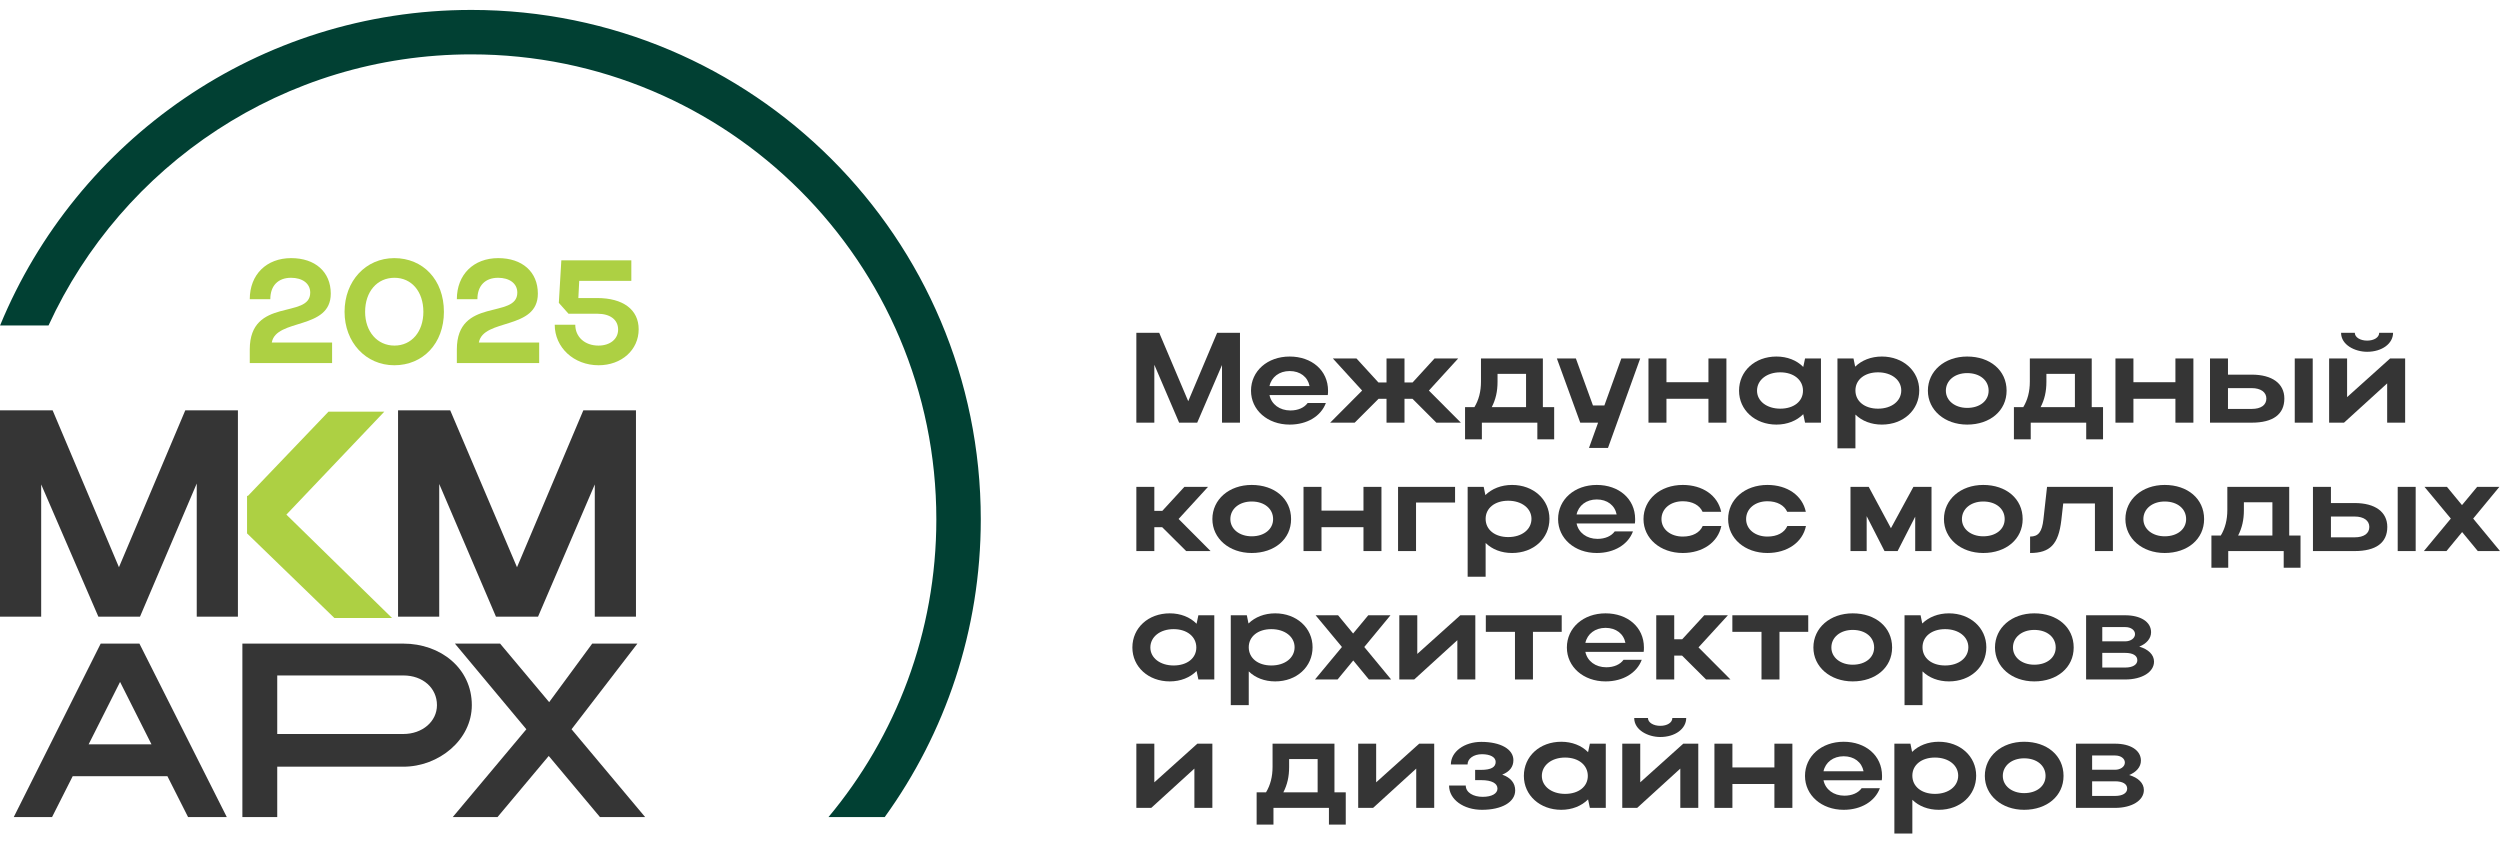 <?xml version="1.0" encoding="UTF-8"?> <svg xmlns="http://www.w3.org/2000/svg" width="246" height="83" viewBox="0 0 246 83" fill="none"><path d="M9.908 63.331H13.719L22.316 80.398H18.505L16.472 76.375H7.155L5.123 80.398H1.354L9.908 63.331ZM14.905 73.241L11.814 67.1L8.722 73.241H14.905Z" fill="#353535"></path><path d="M23.892 63.331H39.694C43.336 63.331 46.427 65.745 46.427 69.387C46.427 72.818 43.166 75.443 39.694 75.443H27.28V80.398H23.85V63.331H23.892ZM39.694 66.465H27.28V72.225H39.694C41.557 72.225 42.997 70.997 42.997 69.387C42.997 67.693 41.6 66.465 39.694 66.465Z" fill="#353535"></path><path d="M63.481 80.398H59.035L53.995 74.385L48.956 80.398H44.552L51.793 71.759L44.764 63.332H49.21L54.038 69.091L58.273 63.332H62.719L56.24 71.759L63.481 80.398Z" fill="#353535"></path><path d="M19.359 60.679H23.411V40.374H18.233L11.705 55.816L5.177 40.374H0V60.679H4.052V47.668L9.679 60.679H13.776L19.359 47.578V60.679Z" fill="#353535"></path><path d="M43.22 60.679H39.168V40.374H44.3L50.873 55.817L57.401 40.374H62.579V60.679H58.527V47.668L52.944 60.679H48.802L43.22 47.623V60.679Z" fill="#353535"></path><path fill-rule="evenodd" clip-rule="evenodd" d="M24.309 52.485L32.908 60.814L38.58 60.814L28.18 50.639L37.815 40.509L32.322 40.509L24.399 48.793H24.309V52.485Z" fill="#ADD043"></path><path d="M58.903 35.941C56.462 35.941 54.585 34.193 54.585 31.955H56.607C56.607 33.154 57.545 34.006 58.888 34.006C60.043 34.006 60.823 33.356 60.823 32.432C60.823 31.45 60.029 30.872 58.787 30.872H55.942L54.989 29.803L55.235 25.616H62.123V27.637H56.996L56.91 29.327H58.758C61.314 29.327 62.845 30.468 62.845 32.403C62.845 34.439 61.155 35.941 58.903 35.941Z" fill="#ADD043"></path><path d="M49.026 25.399C51.38 25.399 52.925 26.742 52.925 28.894C52.925 32.504 47.553 31.305 47.12 33.702H53.055V35.724H44.954V34.381C44.954 29.197 50.903 31.435 50.903 28.793C50.903 27.883 50.124 27.334 49.012 27.334C47.755 27.334 46.976 28.099 46.976 29.442H44.954C44.954 27.002 46.615 25.399 49.026 25.399Z" fill="#ADD043"></path><path d="M33.905 30.684C33.905 27.652 35.985 25.399 38.8 25.399C41.616 25.399 43.681 27.522 43.681 30.684C43.681 33.803 41.616 35.941 38.8 35.941C35.999 35.941 33.905 33.688 33.905 30.684ZM35.927 30.684C35.927 32.634 37.125 34.006 38.815 34.006C40.504 34.006 41.66 32.634 41.66 30.684C41.66 28.692 40.504 27.334 38.815 27.334C37.111 27.334 35.927 28.692 35.927 30.684Z" fill="#ADD043"></path><path d="M28.649 25.399C31.003 25.399 32.548 26.742 32.548 28.894C32.548 32.504 27.176 31.305 26.743 33.702H32.678V35.724H24.577V34.381C24.577 29.197 30.526 31.435 30.526 28.793C30.526 27.883 29.747 27.334 28.635 27.334C27.378 27.334 26.599 28.099 26.599 29.442H24.577C24.577 27.002 26.238 25.399 28.649 25.399Z" fill="#ADD043"></path><path fill-rule="evenodd" clip-rule="evenodd" d="M46.379 5.35C27.92 5.35 12.01 16.278 4.776 32.023H0.008C7.512 13.806 25.445 0.977 46.379 0.977C74.064 0.977 96.509 23.418 96.509 51.1C96.509 62.037 93.003 72.158 87.057 80.398H81.524C88.151 72.46 92.136 62.248 92.136 51.1C92.136 25.833 71.65 5.35 46.379 5.35Z" fill="#014033"></path><path d="M204.273 79.496V73.178H208.127C209.631 73.178 210.667 73.822 210.667 74.846C210.667 75.465 210.212 75.983 209.504 76.261C210.401 76.526 210.957 77.057 210.957 77.739C210.957 78.763 209.782 79.496 208.127 79.496H204.273ZM209.087 75.035C209.087 74.644 208.696 74.341 208.127 74.341H205.865V75.743H208.127C208.645 75.743 209.087 75.452 209.087 75.035ZM209.315 77.6C209.315 77.133 208.86 76.88 208.127 76.88H205.865V78.32H208.127C208.86 78.32 209.315 78.043 209.315 77.6Z" fill="#353535"></path><path d="M195.307 76.35C195.307 74.416 196.949 72.989 199.173 72.989C201.422 72.989 203.052 74.341 203.052 76.35C203.052 78.32 201.422 79.685 199.173 79.685C196.962 79.685 195.307 78.257 195.307 76.35ZM197.076 76.35C197.076 77.335 197.973 78.043 199.173 78.043C200.437 78.043 201.283 77.335 201.283 76.35C201.283 75.339 200.437 74.618 199.173 74.618C197.96 74.618 197.076 75.339 197.076 76.35Z" fill="#353535"></path><path d="M186.406 73.178H187.986L188.15 73.987C188.794 73.355 189.717 72.989 190.778 72.989C192.875 72.989 194.455 74.416 194.455 76.324C194.455 78.257 192.888 79.685 190.778 79.685C189.729 79.685 188.82 79.331 188.175 78.7V82.023H186.406V73.178ZM192.686 76.324C192.686 75.288 191.726 74.543 190.399 74.543C189.072 74.543 188.175 75.275 188.175 76.324C188.175 77.385 189.072 78.118 190.399 78.118C191.751 78.118 192.686 77.36 192.686 76.324Z" fill="#353535"></path><path d="M185.168 76.779H179.432C179.621 77.689 180.43 78.295 181.491 78.295C182.249 78.295 182.856 78.017 183.184 77.562H184.979C184.498 78.851 183.146 79.685 181.415 79.685C179.242 79.685 177.612 78.257 177.612 76.35C177.612 74.416 179.23 72.989 181.415 72.989C183.576 72.989 185.193 74.341 185.193 76.35C185.193 76.489 185.193 76.64 185.168 76.779ZM179.432 75.895H183.374C183.197 74.998 182.452 74.416 181.415 74.416C180.392 74.416 179.621 75.01 179.432 75.895Z" fill="#353535"></path><path d="M168.7 79.496V73.178H170.469V75.516H174.601V73.178H176.37V79.496H174.601V77.145H170.469V79.496H168.7Z" fill="#353535"></path><path d="M163.371 72.521C162.183 72.521 160.806 71.851 160.806 70.651H162.158C162.158 71.093 162.689 71.422 163.371 71.422C164.053 71.422 164.559 71.106 164.559 70.651H165.923C165.923 71.712 164.837 72.521 163.371 72.521ZM167.111 79.496H165.342V75.629L161.097 79.496H159.631V73.178H161.4V76.981L165.633 73.178H167.111V79.496Z" fill="#353535"></path><path d="M158.009 79.496H156.443L156.266 78.662C155.621 79.306 154.699 79.685 153.625 79.685C151.528 79.685 149.948 78.257 149.948 76.35C149.948 74.416 151.515 72.989 153.625 72.989C154.686 72.989 155.621 73.355 156.266 74.012L156.443 73.178H158.009V79.496ZM151.717 76.35C151.717 77.373 152.677 78.118 154.004 78.118C155.343 78.118 156.241 77.398 156.241 76.35C156.241 75.288 155.331 74.543 154.004 74.543C152.677 74.543 151.717 75.301 151.717 76.35Z" fill="#353535"></path><path d="M145.822 79.685C144.016 79.685 142.588 78.674 142.588 77.297H144.23C144.23 77.979 144.963 78.409 145.898 78.409C146.783 78.409 147.351 78.093 147.351 77.6C147.351 77.082 146.795 76.766 145.759 76.766H145.153V75.756H145.734C146.745 75.756 147.174 75.478 147.174 74.972C147.174 74.505 146.644 74.214 145.822 74.214C145.014 74.214 144.407 74.644 144.407 75.225H142.765C142.765 73.974 144.079 73.001 145.759 73.001C147.655 73.001 148.918 73.721 148.918 74.795C148.918 75.452 148.552 75.933 147.819 76.223C148.665 76.526 149.095 77.057 149.095 77.777C149.095 78.927 147.781 79.685 145.822 79.685Z" fill="#353535"></path><path d="M141.126 79.496H139.357V75.629L135.111 79.496H133.646V73.178H135.414V76.981L139.647 73.178H141.126V79.496Z" fill="#353535"></path><path d="M123.653 77.967H124.576C125.005 77.259 125.22 76.425 125.22 75.452V73.178H131.31V77.967H132.422V81.138H130.767V79.496H125.309V81.138H123.653V77.967ZM126.281 77.967H129.655V74.694H126.85V75.478C126.85 76.413 126.673 77.209 126.281 77.967Z" fill="#353535"></path><path d="M119.297 79.496H117.528V75.629L113.283 79.496H111.817V73.178H113.586V76.981L117.819 73.178H119.297V79.496Z" fill="#353535"></path><path d="M205.272 66.861V60.543H209.126C210.63 60.543 211.666 61.187 211.666 62.211C211.666 62.83 211.211 63.348 210.503 63.626C211.4 63.891 211.956 64.422 211.956 65.104C211.956 66.128 210.781 66.861 209.126 66.861H205.272ZM210.086 62.4C210.086 62.009 209.695 61.705 209.126 61.705H206.864V63.108H209.126C209.644 63.108 210.086 62.817 210.086 62.4ZM210.314 64.965C210.314 64.498 209.859 64.245 209.126 64.245H206.864V65.686H209.126C209.859 65.686 210.314 65.407 210.314 64.965Z" fill="#353535"></path><path d="M196.306 63.714C196.306 61.781 197.948 60.353 200.172 60.353C202.421 60.353 204.051 61.705 204.051 63.714C204.051 65.685 202.421 67.05 200.172 67.05C197.961 67.05 196.306 65.622 196.306 63.714ZM198.075 63.714C198.075 64.7 198.972 65.407 200.172 65.407C201.436 65.407 202.282 64.7 202.282 63.714C202.282 62.703 201.436 61.983 200.172 61.983C198.959 61.983 198.075 62.703 198.075 63.714Z" fill="#353535"></path><path d="M187.406 60.543H188.986L189.15 61.352C189.794 60.72 190.717 60.353 191.778 60.353C193.875 60.353 195.455 61.781 195.455 63.689C195.455 65.622 193.888 67.05 191.778 67.05C190.729 67.05 189.82 66.696 189.175 66.064V69.388H187.406V60.543ZM193.686 63.689C193.686 62.653 192.726 61.907 191.399 61.907C190.072 61.907 189.175 62.64 189.175 63.689C189.175 64.75 190.072 65.483 191.399 65.483C192.751 65.483 193.686 64.725 193.686 63.689Z" fill="#353535"></path><path d="M178.438 63.714C178.438 61.781 180.081 60.353 182.305 60.353C184.554 60.353 186.184 61.705 186.184 63.714C186.184 65.685 184.554 67.05 182.305 67.05C180.094 67.05 178.438 65.622 178.438 63.714ZM180.207 63.714C180.207 64.7 181.104 65.407 182.305 65.407C183.568 65.407 184.415 64.7 184.415 63.714C184.415 62.703 183.568 61.983 182.305 61.983C181.092 61.983 180.207 62.703 180.207 63.714Z" fill="#353535"></path><path d="M173.332 66.861V62.173H170.464V60.543H177.931V62.173H175.101V66.861H173.332Z" fill="#353535"></path><path d="M164.744 64.51V66.861H162.975V60.543H164.744V62.906H165.527L167.7 60.543H170.025L167.132 63.702L170.278 66.861H167.877L165.514 64.51H164.744Z" fill="#353535"></path><path d="M161.736 64.144H156C156.19 65.054 156.998 65.66 158.06 65.66C158.818 65.66 159.424 65.382 159.753 64.927H161.547C161.067 66.216 159.715 67.05 157.984 67.05C155.811 67.05 154.181 65.622 154.181 63.714C154.181 61.781 155.798 60.353 157.984 60.353C160.144 60.353 161.762 61.705 161.762 63.714C161.762 63.853 161.762 64.005 161.736 64.144ZM156 63.26H159.942C159.765 62.362 159.02 61.781 157.984 61.781C156.96 61.781 156.19 62.375 156 63.26Z" fill="#353535"></path><path d="M149.073 66.861V62.173H146.205V60.543H153.672V62.173H150.842V66.861H149.073Z" fill="#353535"></path><path d="M145.172 66.861H143.403V62.994L139.158 66.861H137.692V60.543H139.461V64.346L143.694 60.543H145.172V66.861Z" fill="#353535"></path><path d="M134.245 63.664L136.886 66.861H134.7L133.159 64.99L131.617 66.861H129.394L132.047 63.664L129.457 60.543H131.668L133.146 62.337L134.637 60.543H136.823L134.245 63.664Z" fill="#353535"></path><path d="M121.108 60.543H122.688L122.852 61.352C123.496 60.72 124.419 60.353 125.48 60.353C127.578 60.353 129.157 61.781 129.157 63.689C129.157 65.622 127.59 67.05 125.48 67.05C124.431 67.05 123.522 66.696 122.877 66.064V69.388H121.108V60.543ZM127.388 63.689C127.388 62.653 126.428 61.907 125.101 61.907C123.774 61.907 122.877 62.64 122.877 63.689C122.877 64.75 123.774 65.483 125.101 65.483C126.453 65.483 127.388 64.725 127.388 63.689Z" fill="#353535"></path><path d="M119.487 66.861H117.92L117.743 66.027C117.099 66.671 116.177 67.05 115.103 67.05C113.005 67.05 111.426 65.622 111.426 63.714C111.426 61.781 112.993 60.353 115.103 60.353C116.164 60.353 117.099 60.72 117.743 61.377L117.92 60.543H119.487V66.861ZM113.195 63.714C113.195 64.738 114.155 65.483 115.482 65.483C116.821 65.483 117.718 64.763 117.718 63.714C117.718 62.653 116.808 61.907 115.482 61.907C114.155 61.907 113.195 62.666 113.195 63.714Z" fill="#353535"></path><path d="M243.36 51.029L246 54.225H243.815L242.273 52.355L240.732 54.225H238.508L241.161 51.029L238.571 47.908H240.782L242.26 49.702L243.751 47.908H245.937L243.36 51.029Z" fill="#353535"></path><path d="M227.595 47.908H229.364V49.5H231.701C233.71 49.5 234.91 50.372 234.91 51.85C234.91 53.404 233.799 54.225 231.701 54.225H227.595V47.908ZM235.934 47.908H237.703V54.225H235.934V47.908ZM233.142 51.85C233.142 51.231 232.598 50.827 231.701 50.827H229.364V52.873H231.701C232.611 52.873 233.142 52.494 233.142 51.85Z" fill="#353535"></path><path d="M217.603 52.697H218.525C218.954 51.989 219.169 51.155 219.169 50.182V47.908H225.259V52.697H226.371V55.868H224.716V54.225H219.258V55.868H217.603V52.697ZM220.231 52.697H223.604V49.424H220.799V50.207C220.799 51.142 220.622 51.938 220.231 52.697Z" fill="#353535"></path><path d="M209.139 51.079C209.139 49.146 210.781 47.718 213.005 47.718C215.254 47.718 216.884 49.07 216.884 51.079C216.884 53.05 215.254 54.415 213.005 54.415C210.794 54.415 209.139 52.987 209.139 51.079ZM210.908 51.079C210.908 52.065 211.805 52.772 213.005 52.772C214.269 52.772 215.115 52.065 215.115 51.079C215.115 50.068 214.269 49.348 213.005 49.348C211.792 49.348 210.908 50.068 210.908 51.079Z" fill="#353535"></path><path d="M201.075 51.092L201.429 47.908H207.91V54.225H206.141V49.538H203.021L202.831 51.218C202.553 53.543 201.744 54.415 199.761 54.415V52.798C200.582 52.798 200.936 52.343 201.075 51.092Z" fill="#353535"></path><path d="M191.284 51.079C191.284 49.146 192.927 47.718 195.151 47.718C197.4 47.718 199.03 49.07 199.03 51.079C199.03 53.05 197.4 54.415 195.151 54.415C192.939 54.415 191.284 52.987 191.284 51.079ZM193.053 51.079C193.053 52.065 193.95 52.772 195.151 52.772C196.414 52.772 197.261 52.065 197.261 51.079C197.261 50.068 196.414 49.348 195.151 49.348C193.938 49.348 193.053 50.068 193.053 51.079Z" fill="#353535"></path><path d="M183.68 50.789V54.225H182.088V47.908H183.882L186.068 51.976L188.279 47.908H190.061V54.225H188.456V50.839L186.725 54.225H185.436L183.68 50.789Z" fill="#353535"></path><path d="M171.817 51.079C171.817 52.09 172.714 52.798 173.914 52.798C174.874 52.798 175.582 52.419 175.873 51.761H177.705C177.376 53.366 175.873 54.415 173.914 54.415C171.703 54.415 170.048 52.987 170.048 51.079C170.048 49.146 171.69 47.718 173.914 47.718C175.86 47.718 177.351 48.742 177.692 50.359H175.86C175.569 49.715 174.862 49.323 173.914 49.323C172.701 49.323 171.817 50.056 171.817 51.079Z" fill="#353535"></path><path d="M163.489 51.079C163.489 52.09 164.386 52.798 165.586 52.798C166.546 52.798 167.254 52.419 167.545 51.761H169.377C169.048 53.366 167.545 54.415 165.586 54.415C163.375 54.415 161.72 52.987 161.72 51.079C161.72 49.146 163.362 47.718 165.586 47.718C167.532 47.718 169.023 48.742 169.364 50.359H167.532C167.241 49.715 166.534 49.323 165.586 49.323C164.373 49.323 163.489 50.056 163.489 51.079Z" fill="#353535"></path><path d="M160.872 51.509H155.136C155.325 52.419 156.134 53.025 157.195 53.025C157.953 53.025 158.56 52.747 158.888 52.292H160.683C160.203 53.581 158.851 54.415 157.12 54.415C154.946 54.415 153.316 52.987 153.316 51.079C153.316 49.146 154.934 47.718 157.12 47.718C159.28 47.718 160.897 49.07 160.897 51.079C160.897 51.218 160.897 51.37 160.872 51.509ZM155.136 50.624H159.078C158.901 49.727 158.156 49.146 157.12 49.146C156.096 49.146 155.325 49.74 155.136 50.624Z" fill="#353535"></path><path d="M144.417 47.908H145.996L146.161 48.716C146.805 48.085 147.727 47.718 148.789 47.718C150.886 47.718 152.466 49.146 152.466 51.054C152.466 52.987 150.899 54.415 148.789 54.415C147.74 54.415 146.83 54.061 146.186 53.429V56.752H144.417V47.908ZM150.697 51.054C150.697 50.018 149.736 49.272 148.41 49.272C147.083 49.272 146.186 50.005 146.186 51.054C146.186 52.115 147.083 52.848 148.41 52.848C149.762 52.848 150.697 52.09 150.697 51.054Z" fill="#353535"></path><path d="M137.569 47.908H143.179V49.449H139.338V54.225H137.569V47.908Z" fill="#353535"></path><path d="M128.266 54.225V47.908H130.035V50.245H134.166V47.908H135.935V54.225H134.166V51.875H130.035V54.225H128.266Z" fill="#353535"></path><path d="M119.298 51.079C119.298 49.146 120.94 47.718 123.164 47.718C125.413 47.718 127.043 49.07 127.043 51.079C127.043 53.05 125.413 54.415 123.164 54.415C120.953 54.415 119.298 52.987 119.298 51.079ZM121.067 51.079C121.067 52.065 121.964 52.772 123.164 52.772C124.428 52.772 125.274 52.065 125.274 51.079C125.274 50.068 124.428 49.348 123.164 49.348C121.951 49.348 121.067 50.068 121.067 51.079Z" fill="#353535"></path><path d="M113.586 51.875V54.225H111.817V47.908H113.586V50.271H114.37L116.543 47.908H118.868L115.974 51.067L119.12 54.225H116.72L114.357 51.875H113.586Z" fill="#353535"></path><path d="M232.926 34.616C231.738 34.616 230.361 33.946 230.361 32.746H231.713C231.713 33.188 232.243 33.516 232.926 33.516C233.608 33.516 234.113 33.2 234.113 32.746H235.478C235.478 33.807 234.391 34.616 232.926 34.616ZM236.666 41.59H234.897V37.724L230.651 41.59H229.186V35.273H230.954V39.076L235.187 35.273H236.666V41.59Z" fill="#353535"></path><path d="M217.464 35.273H219.233V36.865H221.57C223.579 36.865 224.78 37.737 224.78 39.215C224.78 40.769 223.668 41.59 221.57 41.59H217.464V35.273ZM225.803 35.273H227.572V41.59H225.803V35.273ZM223.011 39.215C223.011 38.596 222.467 38.191 221.57 38.191H219.233V40.238H221.57C222.48 40.238 223.011 39.859 223.011 39.215Z" fill="#353535"></path><path d="M208.16 41.59V35.273H209.929V37.61H214.061V35.273H215.83V41.59H214.061V39.24H209.929V41.59H208.16Z" fill="#353535"></path><path d="M198.169 40.061H199.091C199.521 39.354 199.736 38.52 199.736 37.547V35.273H205.826V40.061H206.938V43.233H205.283V41.59H199.824V43.233H198.169V40.061ZM200.797 40.061H204.171V36.789H201.366V37.572C201.366 38.507 201.189 39.303 200.797 40.061Z" fill="#353535"></path><path d="M189.704 38.444C189.704 36.511 191.347 35.083 193.57 35.083C195.82 35.083 197.449 36.435 197.449 38.444C197.449 40.415 195.82 41.78 193.57 41.78C191.359 41.78 189.704 40.352 189.704 38.444ZM191.473 38.444C191.473 39.43 192.37 40.137 193.57 40.137C194.834 40.137 195.681 39.43 195.681 38.444C195.681 37.433 194.834 36.713 193.57 36.713C192.357 36.713 191.473 37.433 191.473 38.444Z" fill="#353535"></path><path d="M180.805 35.273H182.384L182.548 36.081C183.193 35.45 184.115 35.083 185.176 35.083C187.274 35.083 188.853 36.511 188.853 38.419C188.853 40.352 187.287 41.78 185.176 41.78C184.128 41.78 183.218 41.426 182.574 40.794V44.117H180.805V35.273ZM187.084 38.419C187.084 37.383 186.124 36.637 184.797 36.637C183.471 36.637 182.574 37.37 182.574 38.419C182.574 39.48 183.471 40.213 184.797 40.213C186.149 40.213 187.084 39.455 187.084 38.419Z" fill="#353535"></path><path d="M179.183 41.59H177.617L177.44 40.756C176.795 41.401 175.873 41.78 174.799 41.78C172.701 41.78 171.122 40.352 171.122 38.444C171.122 36.511 172.689 35.083 174.799 35.083C175.86 35.083 176.795 35.45 177.44 36.107L177.617 35.273H179.183V41.59ZM172.891 38.444C172.891 39.468 173.851 40.213 175.178 40.213C176.517 40.213 177.414 39.493 177.414 38.444C177.414 37.383 176.505 36.637 175.178 36.637C173.851 36.637 172.891 37.395 172.891 38.444Z" fill="#353535"></path><path d="M162.21 41.59V35.273H163.979V37.61H168.111V35.273H169.879V41.59H168.111V39.24H163.979V41.59H162.21Z" fill="#353535"></path><path d="M158.225 44.079H156.355L157.252 41.59H155.496L153.196 35.273H155.066L156.747 39.897H157.871L159.539 35.273H161.396L158.225 44.079Z" fill="#353535"></path><path d="M144.161 40.061H145.083C145.513 39.354 145.728 38.52 145.728 37.547V35.273H151.818V40.061H152.93V43.233H151.275V41.59H145.816V43.233H144.161V40.061ZM146.789 40.061H150.163V36.789H147.358V37.572C147.358 38.507 147.181 39.303 146.789 40.061Z" fill="#353535"></path><path d="M140.603 38.431L143.749 41.59H141.336L138.986 39.24H138.202V41.59H136.434V39.24H135.65L133.3 41.59H130.887L134.033 38.431L131.152 35.273H133.477L135.638 37.636H136.434V35.273H138.202V37.636H138.998L141.159 35.273H143.484L140.603 38.431Z" fill="#353535"></path><path d="M130.654 38.874H124.918C125.108 39.783 125.916 40.39 126.978 40.39C127.736 40.39 128.342 40.112 128.671 39.657H130.465C129.985 40.946 128.633 41.78 126.902 41.78C124.729 41.78 123.099 40.352 123.099 38.444C123.099 36.511 124.716 35.083 126.902 35.083C129.062 35.083 130.68 36.435 130.68 38.444C130.68 38.583 130.68 38.735 130.654 38.874ZM124.918 37.989H128.86C128.683 37.092 127.938 36.511 126.902 36.511C125.878 36.511 125.108 37.105 124.918 37.989Z" fill="#353535"></path><path d="M113.586 35.892V41.59H111.817V32.746H114.066L116.922 39.48L119.765 32.746H122.014V41.59H120.245V35.917L117.806 41.59H116.025L113.586 35.892Z" fill="#353535"></path></svg> 